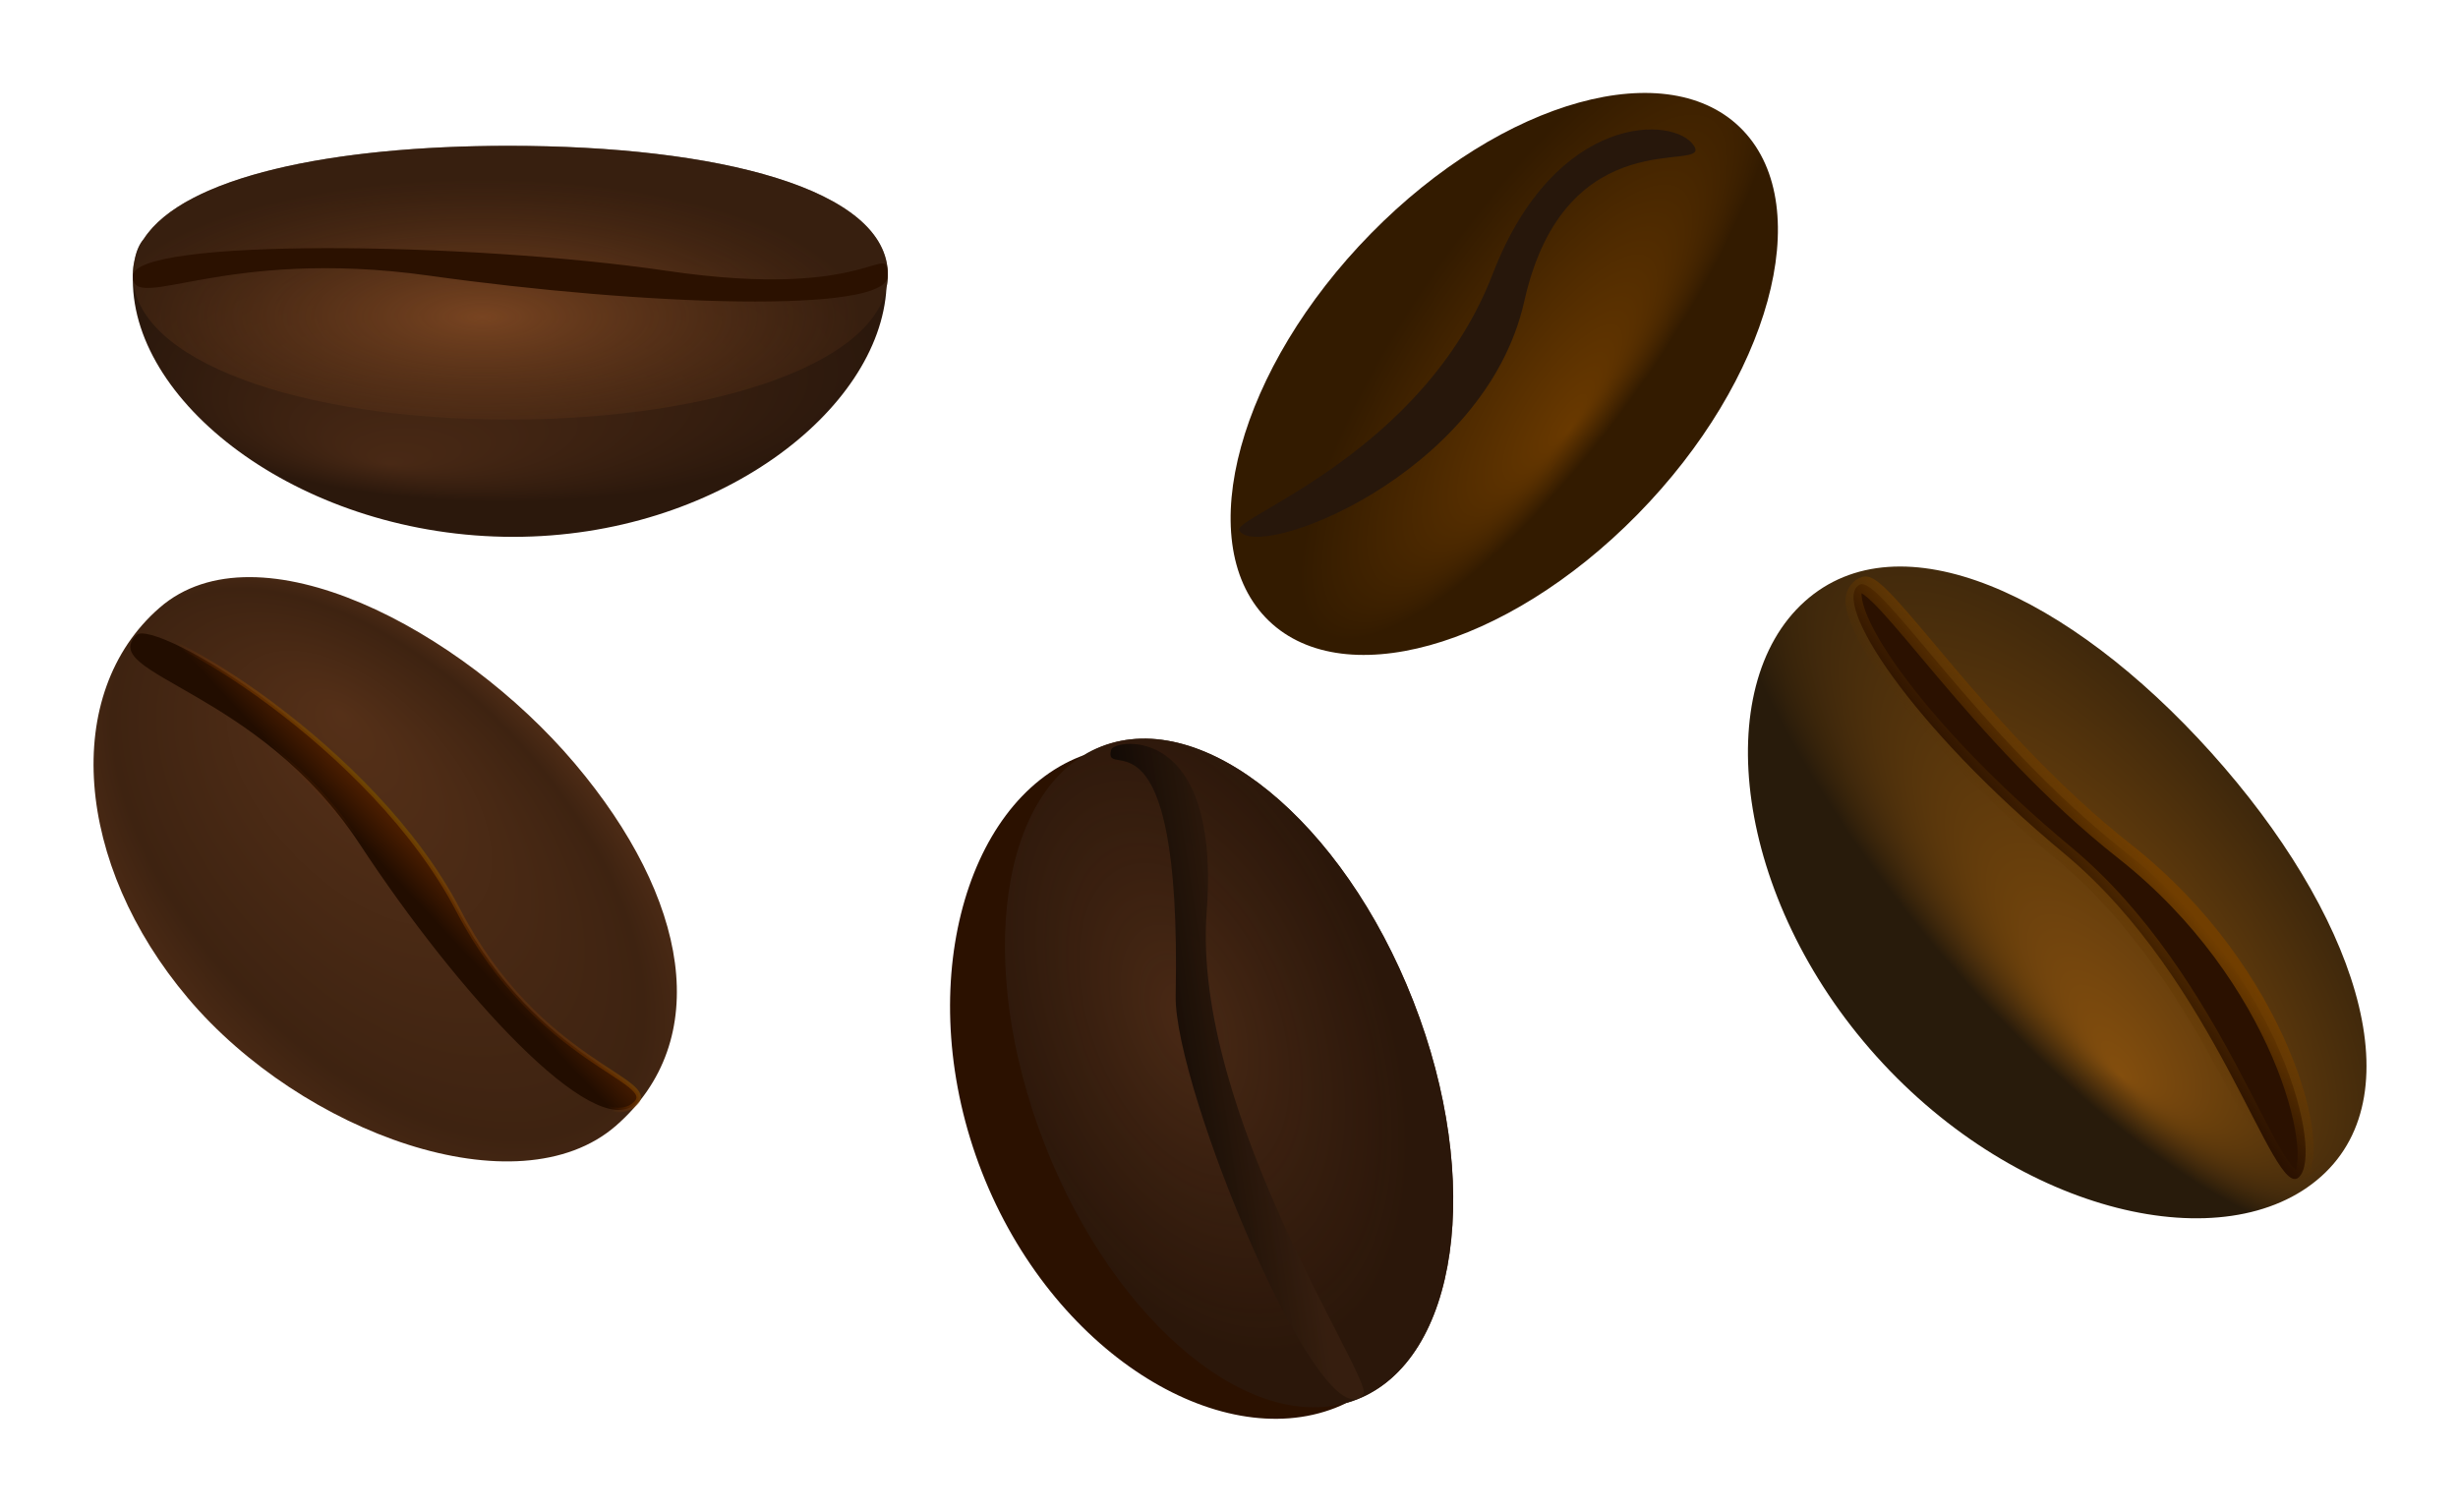 <?xml version="1.0" encoding="UTF-8" standalone="no"?>
<!-- Created with Inkscape (http://www.inkscape.org/) -->
<svg xmlns:dc="http://purl.org/dc/elements/1.1/" xmlns:cc="http://creativecommons.org/ns#" xmlns:rdf="http://www.w3.org/1999/02/22-rdf-syntax-ns#" xmlns:svg="http://www.w3.org/2000/svg" xmlns="http://www.w3.org/2000/svg" xmlns:xlink="http://www.w3.org/1999/xlink" xmlns:sodipodi="http://sodipodi.sourceforge.net/DTD/sodipodi-0.dtd" xmlns:inkscape="http://www.inkscape.org/namespaces/inkscape" width="260.354" height="160.165" id="svg2" inkscape:label="Pozadí" version="1.1" inkscape:version="0.48.3.1 r9886" sodipodi:docname="coffe beans.svg">
  <defs id="defs3">
    <linearGradient id="linearGradient3872">
      <stop style="stop-color:#713e00;stop-opacity:1;" offset="0" id="stop3874"/>
      <stop style="stop-color:#552f00;stop-opacity:0;" offset="1" id="stop3876"/>
    </linearGradient>
    <linearGradient id="linearGradient3864">
      <stop style="stop-color:#834e0d;stop-opacity:1;" offset="0" id="stop3866"/>
      <stop style="stop-color:#281b0b;stop-opacity:1;" offset="1" id="stop3868"/>
    </linearGradient>
    <linearGradient id="linearGradient3757">
      <stop style="stop-color:#693900;stop-opacity:1;" offset="0" id="stop3759"/>
      <stop style="stop-color:#331b00;stop-opacity:1;" offset="1" id="stop3761"/>
    </linearGradient>
    <linearGradient y2="506.188" x2="317.821" y1="562.395" x1="321.701" gradientTransform="matrix(0.277,-0.9,1.484,0.444,-604.339,521.215)" gradientUnits="userSpaceOnUse" id="linearGradient13406" xlink:href="#linearGradient3768-2" inkscape:collect="always"/>
    <radialGradient r="245.714" fy="757.676" fx="279.625" cy="646.481" cx="407.893" gradientTransform="matrix(0.273,-0.902,0.439,0.133,-30.759,684.711)" gradientUnits="userSpaceOnUse" id="radialGradient13404" xlink:href="#linearGradient3758-7" inkscape:collect="always"/>
    <linearGradient id="linearGradient3768-2-9">
      <stop id="stop3770-3-5" offset="0" style="stop-color:#000000;stop-opacity:1;"/>
      <stop id="stop3772-2-4" offset="1" style="stop-color:#382200;stop-opacity:0.689;"/>
    </linearGradient>
    <linearGradient id="linearGradient3758-7-8">
      <stop id="stop3760-6-9" offset="0" style="stop-color:#963c00;stop-opacity:1;"/>
      <stop id="stop3762-1-2" offset="1" style="stop-color:#401a00;stop-opacity:1;"/>
    </linearGradient>
    <linearGradient id="linearGradient3768-2" inkscape:collect="always">
      <stop id="stop3770-3" offset="0" style="stop-color:#000000;stop-opacity:1;"/>
      <stop id="stop3772-2" offset="1" style="stop-color:#000000;stop-opacity:0;"/>
    </linearGradient>
    <linearGradient y2="506.188" x2="317.821" y1="562.395" x1="321.701" gradientTransform="matrix(0.277,-0.9,1.484,0.444,-604.339,521.215)" gradientUnits="userSpaceOnUse" id="linearGradient10813-4" xlink:href="#linearGradient3768-2" inkscape:collect="always"/>
    <linearGradient id="linearGradient3758-7">
      <stop id="stop3760-6" offset="0" style="stop-color:#963c00;stop-opacity:1;"/>
      <stop id="stop3762-1" offset="1" style="stop-color:#401a00;stop-opacity:1;"/>
    </linearGradient>
    <radialGradient r="245.714" fy="757.676" fx="279.625" cy="646.481" cx="407.893" gradientTransform="matrix(0.273,-0.902,0.439,0.133,-30.759,684.711)" gradientUnits="userSpaceOnUse" id="radialGradient10811-2" xlink:href="#linearGradient3758-7" inkscape:collect="always"/>
    <radialGradient r="245.714" fy="696.361" fx="344.762" cy="564.255" cx="337.898" gradientTransform="matrix(0.273,-0.902,0.409,0.124,-5.876,692.019)" gradientUnits="userSpaceOnUse" id="radialGradient10811" xlink:href="#linearGradient3758" inkscape:collect="always"/>
    <radialGradient r="245.714" fy="717.629" fx="301.751" cy="564.255" cx="337.898" gradientTransform="matrix(0.273,-0.902,0.409,0.124,3.216,696.059)" gradientUnits="userSpaceOnUse" id="radialGradient10804" xlink:href="#linearGradient3758" inkscape:collect="always"/>
    <linearGradient y2="520.771" x2="371.551" y1="569.507" x1="371.082" gradientTransform="matrix(0.273,-0.902,0.902,0.273,-283.085,609.491)" gradientUnits="userSpaceOnUse" id="linearGradient10801" xlink:href="#linearGradient3768" inkscape:collect="always"/>
    <linearGradient y2="520.771" x2="371.551" y1="569.507" x1="371.082" gradientTransform="matrix(0.273,-0.902,0.902,0.273,-283.085,609.491)" gradientUnits="userSpaceOnUse" id="linearGradient10798" xlink:href="#linearGradient3768" inkscape:collect="always"/>
    <radialGradient r="281.23" fy="484.944" fx="474.688" cy="484.944" cx="474.688" gradientTransform="matrix(0.992,0.089,-0.124,0.67,64.452,162.691)" gradientUnits="userSpaceOnUse" id="radialGradient10796" xlink:href="#linearGradient6802" inkscape:collect="always"/>
    <radialGradient r="245.714" fy="717.629" fx="301.751" cy="564.255" cx="337.898" gradientTransform="matrix(0.273,-0.902,0.409,0.124,3.216,696.059)" gradientUnits="userSpaceOnUse" id="radialGradient10794" xlink:href="#linearGradient3758" inkscape:collect="always"/>
    <radialGradient gradientUnits="userSpaceOnUse" gradientTransform="matrix(0.992,0.089,-0.124,0.67,64.452,162.691)" r="281.23" fy="484.944" fx="474.688" cy="484.944" cx="474.688" id="radialGradient6808" xlink:href="#linearGradient6802" inkscape:collect="always"/>
    <radialGradient r="245.714" fy="490.594" fx="277.341" cy="466.091" cx="359.163" gradientTransform="matrix(0.273,-0.902,0.409,0.124,3.216,696.059)" gradientUnits="userSpaceOnUse" id="radialGradient6799" xlink:href="#linearGradient3758" inkscape:collect="always"/>
    <linearGradient y2="520.771" x2="371.551" y1="569.507" x1="371.082" gradientTransform="matrix(0.273,-0.902,0.902,0.273,-283.085,609.491)" gradientUnits="userSpaceOnUse" id="linearGradient6796" xlink:href="#linearGradient3768" inkscape:collect="always"/>
    <linearGradient inkscape:collect="always" xlink:href="#linearGradient3768" id="linearGradient5983" gradientUnits="userSpaceOnUse" gradientTransform="matrix(1.433,0,0,1,-60.667,0)" x1="371.082" y1="569.507" x2="371.551" y2="520.771"/>
    <linearGradient id="linearGradient3768" inkscape:collect="always">
      <stop id="stop3770" offset="0" style="stop-color:#000000;stop-opacity:1;"/>
      <stop id="stop3772" offset="1" style="stop-color:#000000;stop-opacity:0;"/>
    </linearGradient>
    <linearGradient y2="520.771" x2="371.551" y1="569.507" x1="371.082" gradientTransform="matrix(1.433,0,0,1,-60.667,0)" gradientUnits="userSpaceOnUse" id="linearGradient30635" xlink:href="#linearGradient3768" inkscape:collect="always"/>
    <linearGradient id="linearGradient3758">
      <stop id="stop3760" offset="0" style="stop-color:#963c00;stop-opacity:1;"/>
      <stop id="stop3762" offset="1" style="stop-color:#401a00;stop-opacity:1;"/>
    </linearGradient>
    <radialGradient r="245.714" fy="490.594" fx="277.341" cy="466.091" cx="359.163" gradientTransform="matrix(1.433,0,0,0.453,-60.667,317.487)" gradientUnits="userSpaceOnUse" id="radialGradient30633" xlink:href="#linearGradient3758" inkscape:collect="always"/>
    <linearGradient id="linearGradient6802">
      <stop id="stop6804" offset="0" style="stop-color:#000000;stop-opacity:0;"/>
      <stop id="stop6806" offset="1" style="stop-color:#000000;stop-opacity:1;"/>
    </linearGradient>
    <radialGradient inkscape:collect="always" xlink:href="#linearGradient3758-7-8" id="radialGradient5673" gradientUnits="userSpaceOnUse" gradientTransform="matrix(0.273,-0.902,0.439,0.133,-30.759,684.711)" cx="407.893" cy="646.481" fx="279.625" fy="757.676" r="245.714"/>
    <filter id="filter3938" inkscape:collect="always" color-interpolation-filters="sRGB">
      <feGaussianBlur id="feGaussianBlur3940" stdDeviation="0.344" inkscape:collect="always"/>
    </filter>
    <radialGradient gradientUnits="userSpaceOnUse" gradientTransform="matrix(1,0,0,0.566,0,111.284)" r="158.143" fy="274.303" fx="548.929" cy="274.303" cx="548.929" id="radialGradient3905" xlink:href="#linearGradient3783" inkscape:collect="always"/>
    <filter id="filter3893" inkscape:collect="always" color-interpolation-filters="sRGB">
      <feGaussianBlur id="feGaussianBlur3895" stdDeviation="1.259" inkscape:collect="always"/>
    </filter>
    <filter height="1.256" y="-0.128" width="1.012" x="-0.006" id="filter3808" inkscape:collect="always" color-interpolation-filters="sRGB">
      <feGaussianBlur id="feGaussianBlur3810" stdDeviation="0.798" inkscape:collect="always"/>
    </filter>
    <filter id="filter3802" inkscape:collect="always" color-interpolation-filters="sRGB">
      <feGaussianBlur id="feGaussianBlur3804" stdDeviation="2.16" inkscape:collect="always"/>
    </filter>
    <linearGradient id="linearGradient3775">
      <stop id="stop3777" offset="0" style="stop-color:#784421;stop-opacity:1;"/>
      <stop id="stop3779" offset="1" style="stop-color:#442612;stop-opacity:0.504;"/>
    </linearGradient>
    <linearGradient id="linearGradient3783">
      <stop id="stop3785" offset="0" style="stop-color:#492915;stop-opacity:1;"/>
      <stop id="stop3787" offset="1" style="stop-color:#2b180c;stop-opacity:1;"/>
    </linearGradient>
    <linearGradient id="linearGradient3831">
      <stop style="stop-color:#180e07;stop-opacity:1;" offset="0" id="stop3833"/>
      <stop id="stop3871" offset="0.5" style="stop-color:#3e2311;stop-opacity:1;"/>
      <stop style="stop-color:#522e17;stop-opacity:1;" offset="1" id="stop3835"/>
    </linearGradient>
    <linearGradient id="linearGradient3859" inkscape:collect="always">
      <stop id="stop3861" offset="0" style="stop-color:#220d00;stop-opacity:1;"/>
      <stop id="stop3863" offset="1" style="stop-color:#5b2400;stop-opacity:1"/>
    </linearGradient>
    <linearGradient id="linearGradient3873">
      <stop id="stop3875" offset="0" style="stop-color:#553018;stop-opacity:1;"/>
      <stop style="stop-color:#3e2311;stop-opacity:1;" offset="0.759" id="stop3877"/>
      <stop id="stop3879" offset="1" style="stop-color:#522e17;stop-opacity:1;"/>
    </linearGradient>
    <linearGradient id="linearGradient3881">
      <stop id="stop3883" offset="0" style="stop-color:#654a00;stop-opacity:1;"/>
      <stop id="stop3885" offset="1" style="stop-color:#aa4400;stop-opacity:0;"/>
    </linearGradient>
    <linearGradient id="linearGradient3910">
      <stop id="stop3912" offset="0" style="stop-color:#120a05;stop-opacity:1;"/>
      <stop id="stop3914" offset="1" style="stop-color:#371f0f;stop-opacity:0.947;"/>
    </linearGradient>
    <linearGradient id="linearGradient3956">
      <stop style="stop-color:#492915;stop-opacity:1;" offset="0" id="stop3958"/>
      <stop style="stop-color:#2b180c;stop-opacity:0.832;" offset="1" id="stop3960"/>
    </linearGradient>
    <radialGradient inkscape:collect="always" xlink:href="#linearGradient3783" id="radialGradient6770" gradientUnits="userSpaceOnUse" gradientTransform="matrix(1,0,0,0.373,0,183.711)" cx="304.372" cy="284.784" fx="252.854" fy="408.068" r="169.04"/>
    <radialGradient inkscape:collect="always" xlink:href="#linearGradient3775" id="radialGradient6772" gradientUnits="userSpaceOnUse" gradientTransform="matrix(1,0,0,0.363,0,162.153)" cx="294.516" cy="296.262" fx="294.516" fy="296.262" r="169.286"/>
    <radialGradient inkscape:collect="always" xlink:href="#linearGradient3873" id="radialGradient6783" gradientUnits="userSpaceOnUse" gradientTransform="matrix(8.396,0.187,-0.025,3.43,-4872.44,406.037)" cx="443.586" cy="391.133" fx="375.402" fy="319.605" r="171.726"/>
    <linearGradient inkscape:collect="always" xlink:href="#linearGradient3859" id="linearGradient6785" gradientUnits="userSpaceOnUse" x1="171.752" y1="326.786" x2="172.746" y2="303.047"/>
    <linearGradient inkscape:collect="always" xlink:href="#linearGradient3881" id="linearGradient6787" gradientUnits="userSpaceOnUse" x1="172.746" y1="303.047" x2="171.752" y2="326.786"/>
    <radialGradient inkscape:collect="always" xlink:href="#linearGradient3956" id="radialGradient6789" gradientUnits="userSpaceOnUse" gradientTransform="matrix(1,0,0,0.566,0,111.284)" cx="548.929" cy="274.303" fx="548.929" fy="274.303" r="158.143"/>
    <linearGradient inkscape:collect="always" xlink:href="#linearGradient3910" id="linearGradient6791" gradientUnits="userSpaceOnUse" x1="546.811" y1="281.796" x2="551.449" y2="247.546"/>
    <radialGradient inkscape:collect="always" xlink:href="#linearGradient3757" id="radialGradient6797" gradientUnits="userSpaceOnUse" gradientTransform="matrix(1.09,-0.141,0.044,0.297,-58.959,319.454)" cx="401.318" cy="397.962" fx="362.327" fy="572.235" r="240"/>
    <filter inkscape:collect="always" id="filter3854" color-interpolation-filters="sRGB">
      <feGaussianBlur inkscape:collect="always" stdDeviation="2.11" id="feGaussianBlur3856"/>
    </filter>
    <radialGradient inkscape:collect="always" xlink:href="#linearGradient3864" id="radialGradient3870" cx="401.509" cy="28.826" fx="424.876" fy="69.826" r="57.321" gradientTransform="matrix(1.43,0.039,-0.014,0.412,-174.253,15.895)" gradientUnits="userSpaceOnUse"/>
    <linearGradient inkscape:collect="always" xlink:href="#linearGradient3872" id="linearGradient3878" x1="1410.681" y1="-484.572" x2="1409.383" y2="-423.466" gradientUnits="userSpaceOnUse"/>
    <filter inkscape:collect="always" id="filter3884" x="-0.009" width="1.017" y="-0.1" height="1.201" color-interpolation-filters="sRGB">
      <feGaussianBlur inkscape:collect="always" stdDeviation="2.856" id="feGaussianBlur3886"/>
    </filter>
    <radialGradient inkscape:collect="always" xlink:href="#linearGradient3864" id="radialGradient3892" gradientUnits="userSpaceOnUse" gradientTransform="matrix(1.43,0.039,-0.014,0.412,-174.253,15.895)" cx="401.509" cy="28.826" fx="424.876" fy="69.826" r="57.321"/>
    <linearGradient inkscape:collect="always" xlink:href="#linearGradient3872" id="linearGradient3894" gradientUnits="userSpaceOnUse" x1="1410.681" y1="-484.572" x2="1409.383" y2="-423.466"/>
    <radialGradient inkscape:collect="always" xlink:href="#linearGradient3757" id="radialGradient3869" gradientUnits="userSpaceOnUse" gradientTransform="matrix(1.09,-0.141,0.044,0.297,-58.959,319.454)" cx="401.318" cy="397.962" fx="362.327" fy="572.235" r="240"/>
  </defs>
  <sodipodi:namedview id="base" pagecolor="#ffffff" bordercolor="#666666" borderopacity="1.0" inkscape:pageopacity="0.0" inkscape:pageshadow="2" inkscape:zoom="1.979899" inkscape:cx="53.764398" inkscape:cy="55.817085" inkscape:document-units="px" inkscape:current-layer="g6581" showgrid="false" inkscape:window-width="1280" inkscape:window-height="962" inkscape:window-x="1272" inkscape:window-y="-8" inkscape:window-maximized="1" fit-margin-top="10" fit-margin-bottom="10" fit-margin-left="10" fit-margin-right="10"/>
  <g inkscape:label="Vrstva 1" inkscape:groupmode="layer" id="layer1" transform="translate(-291.384,-60.824)">
    <g id="g6581" transform="matrix(0.137,0,0,0.186,167.211,122.955)">
      <g id="g6605" transform="matrix(0.967,0.315,-0.426,0.747,281.409,-212.094)">
        <g id="g6793" transform="matrix(0.384,-0.935,1.107,0.447,1040.531,-396.354)">
          <path inkscape:transform-center-y="-1.25" inkscape:transform-center-x="-3.3928572" d="m 594.286,386.648 c 0,64.696 -107.452,117.143 -240,117.143 -132.548,0 -240,-52.447 -240,-117.143 0,-64.696 107.452,-117.143 240,-117.143 132.548,0 240,52.447 240,117.143 z" sodipodi:ry="117.14286" sodipodi:rx="240" sodipodi:cy="386.64789" sodipodi:cx="354.28571" id="path2984" style="color:#000000;fill:url(#radialGradient3869);fill-opacity:1;fill-rule:nonzero;stroke:none;stroke-width:3;marker:none;visibility:visible;display:inline;overflow:visible;enable-background:accumulate" sodipodi:type="arc"/>
          <path sodipodi:nodetypes="sssss" inkscape:connector-curvature="0" id="path2986" d="m 561.709,372.113 c 5.394,-21.027 -53.912,-74.82 -164.949,-32.834 -121.7,46.017 -250.554,-8.995 -253.576,-0.897 -7.62,20.421 151.493,83.491 256.631,26.062 110.17,-60.178 157.058,26.525 161.894,7.67 z" style="color:#000000;fill:#27170b;fill-opacity:1;fill-rule:nonzero;stroke:none;stroke-width:3;marker:none;visibility:visible;display:inline;overflow:visible;filter:url(#filter3854);enable-background:accumulate"/>
        </g>
      </g>
      <g id="g6774" transform="matrix(0.168,0.122,-0.226,0.168,1815.65,18.705)">
        <path sodipodi:nodetypes="sssss" inkscape:connector-curvature="0" id="path3821" d="m -135.779,1815.032 c -31.023,312.644 -713.866,543.399 -1289.63,505.009 -575.763,-38.39 -998.808,-308.567 -967.785,-621.212 31.023,-312.644 750.388,-473.552 1326.152,-435.163 575.763,38.39 962.286,238.721 931.263,551.365 z" style="color:#000000;fill:url(#radialGradient6783);fill-opacity:1;fill-rule:nonzero;stroke:none;stroke-width:0.5;marker:none;visibility:visible;display:inline;overflow:visible;enable-background:accumulate"/>
        <path transform="matrix(7.304,0,0,5.377,-2694.312,1.222)" sodipodi:nodetypes="sssss" inkscape:connector-curvature="0" id="path3844" d="m 349.513,324.547 c -1.541,24.778 -90.873,20.456 -169.958,3.536 -81.286,-17.391 -137.092,28.433 -137.092,3.607 0,-11.189 110.395,-38.995 189.498,-13.449 74.287,23.991 118.563,-9.934 117.553,6.306 z" style="color:#000000;fill:url(#linearGradient6785);fill-opacity:1;fill-rule:nonzero;stroke:url(#linearGradient6787);stroke-width:2;stroke-miterlimit:4;stroke-dasharray:none;marker:none;visibility:visible;display:inline;overflow:visible;filter:url(#filter3893);enable-background:accumulate"/>
      </g>
      <g id="g6778" transform="matrix(0.086,0.162,-0.299,0.086,2137.892,-89.857)" inkscape:transform-center-x="-22.857143" inkscape:transform-center-y="-9.2857143">
        <path id="path3950" d="m 1531.71,904.902 c -633.927,0 -1147.696,213.346 -1147.696,476.373 0,15.643 1.926,31.121 5.478,46.377 -0.11,3.059 -0.228,6.112 -0.228,9.242 0,302.269 517.949,585.762 1150.435,585.762 632.486,0 1139.935,-283.493 1139.935,-585.762 0,-10.12 -0.692,-19.852 -1.826,-29.238 1.148,-8.727 1.826,-17.535 1.826,-26.381 0,-263.027 -513.997,-476.373 -1147.924,-476.373 z" style="color:#000000;fill:#2b1100;fill-opacity:1;fill-rule:nonzero;stroke:none;stroke-width:3;marker:none;visibility:visible;display:inline;overflow:visible;enable-background:accumulate" inkscape:connector-curvature="0"/>
        <path transform="matrix(7.304,0,0,5.377,-2694.312,1.222)" d="m 735.714,256.648 c 0,48.917 -70.355,88.571 -157.143,88.571 -86.788,0 -157.143,-39.655 -157.143,-88.571 0,-48.917 70.355,-88.571 157.143,-88.571 86.788,0 157.143,39.655 157.143,88.571 z" sodipodi:ry="88.571426" sodipodi:rx="157.14285" sodipodi:cy="256.64789" sodipodi:cx="578.57141" id="path3897" style="color:#000000;fill:url(#radialGradient6789);fill-opacity:1;fill-rule:nonzero;stroke:none;stroke-width:2;marker:none;visibility:visible;display:inline;overflow:visible;enable-background:accumulate" sodipodi:type="arc"/>
        <path sodipodi:nodetypes="sssss" inkscape:connector-curvature="0" id="path3907" d="m 728.571,264.505 c 14.687,15.044 -155.432,17.206 -193.255,7.812 -122.972,-30.543 -98.412,-2.117 -111.03,-7.812 -3.581,-1.616 5.826,-29.669 81.806,-7.812 80.151,23.057 218.592,3.829 222.48,7.812 z" style="color:#000000;fill:url(#linearGradient6791);fill-opacity:1;fill-rule:nonzero;stroke:none;stroke-width:2.279;marker:none;visibility:visible;display:inline;overflow:visible;filter:url(#filter3938);enable-background:accumulate" transform="matrix(7.448,0,0,9.14,-2755.293,-1055.911)"/>
      </g>
      <g id="g3812" transform="matrix(1.724,0,0,1.269,771.447,-495.994)">
        <path sodipodi:nodetypes="sccscsscss" inkscape:connector-curvature="0" id="path2986-5" d="m 306.438,193.062 c -79.452,0 -145.609,13.891 -163.688,41.781 -2.033,2.32 -3.448,5.574 -4.219,9.875 -0.446,2.012 -0.688,4.089 -0.688,6.219 0,0.323 0.021,0.648 0.031,0.969 -0.01,0.458 -0.031,0.9 -0.031,1.375 0,56.69 77.219,115.283 170.578,115.283 91.448,0 164.38,-56.729 167.391,-111.814 0.391,-1.909 0.625,-3.837 0.625,-5.812 0,-38.66 -76.506,-57.875 -170,-57.875 z" style="color:#000000;fill:url(#radialGradient6770);fill-opacity:1;fill-rule:nonzero;stroke:none;stroke-width:0.62;marker:none;visibility:visible;display:inline;overflow:visible;enable-background:accumulate"/>
        <path sodipodi:nodetypes="sssss" inkscape:connector-curvature="0" id="path2984-1" d="m 476.429,250.934 c 0,38.66 -76.506,65 -170,65 -93.494,0 -168.571,-26.34 -168.571,-65 0,-38.66 75.078,-57.857 168.571,-57.857 93.494,0 170,19.197 170,57.857 z" style="color:#000000;fill:url(#radialGradient6772);fill-opacity:1;fill-rule:nonzero;stroke:none;stroke-width:0.5;marker:none;visibility:visible;display:inline;overflow:visible;filter:url(#filter3802);enable-background:accumulate"/>
        <path sodipodi:nodetypes="sssss" inkscape:connector-curvature="0" id="path3004" d="m 472.143,259.148 c 0,10.651 -107.166,8.361 -202.242,-0.111 -91.024,-8.111 -130.615,10.763 -130.615,0.111 0,-10.651 147.193,-9.699 235.598,-1.449 90.939,8.486 97.259,-9.202 97.259,1.449 z" style="color:#000000;fill:#2b1100;fill-opacity:1;fill-rule:nonzero;stroke:none;stroke-width:0.5;marker:none;visibility:visible;display:inline;overflow:visible;filter:url(#filter3808);enable-background:accumulate" transform="matrix(1.017,0,0,1.602,-3.82,-163.647)"/>
      </g>
      <g id="g3888" transform="matrix(0.477,0.391,-0.868,0.574,1435.951,-150.188)">
        <path sodipodi:nodetypes="sssss" inkscape:connector-curvature="0" id="path3858" d="m 463.214,52.184 c 0,14.103 -25.664,27.784 -57.321,27.784 -31.658,0 -57.321,-13.681 -57.321,-27.784 0,-14.103 25.307,-22.324 56.964,-22.324 31.658,0 57.679,8.221 57.679,22.324 z" style="color:#000000;fill:url(#radialGradient3892);fill-opacity:1;fill-rule:nonzero;stroke:none;stroke-width:3;marker:none;visibility:visible;display:inline;overflow:visible;enable-background:accumulate" transform="matrix(7.304,0,0,5.979,-1510.932,-740.54)"/>
        <path sodipodi:nodetypes="sssss" inkscape:connector-curvature="0" id="path3861" d="m 1856.895,-417.029 c 0,22.803 -217.332,-46.909 -430.435,-27.845 -214.671,19.204 -373.463,3.736 -365.217,-18.244 5.511,-14.69 206.754,8.818 406.957,-12.482 212.463,-22.605 388.696,35.769 388.696,58.571 z" style="color:#000000;fill:#2b1100;fill-opacity:1;fill-rule:nonzero;stroke:url(#linearGradient3894);stroke-width:12.534;stroke-miterlimit:4;stroke-dasharray:none;marker:none;visibility:visible;display:inline;overflow:visible;filter:url(#filter3884);enable-background:accumulate"/>
      </g>
    </g>
  </g>
</svg>
